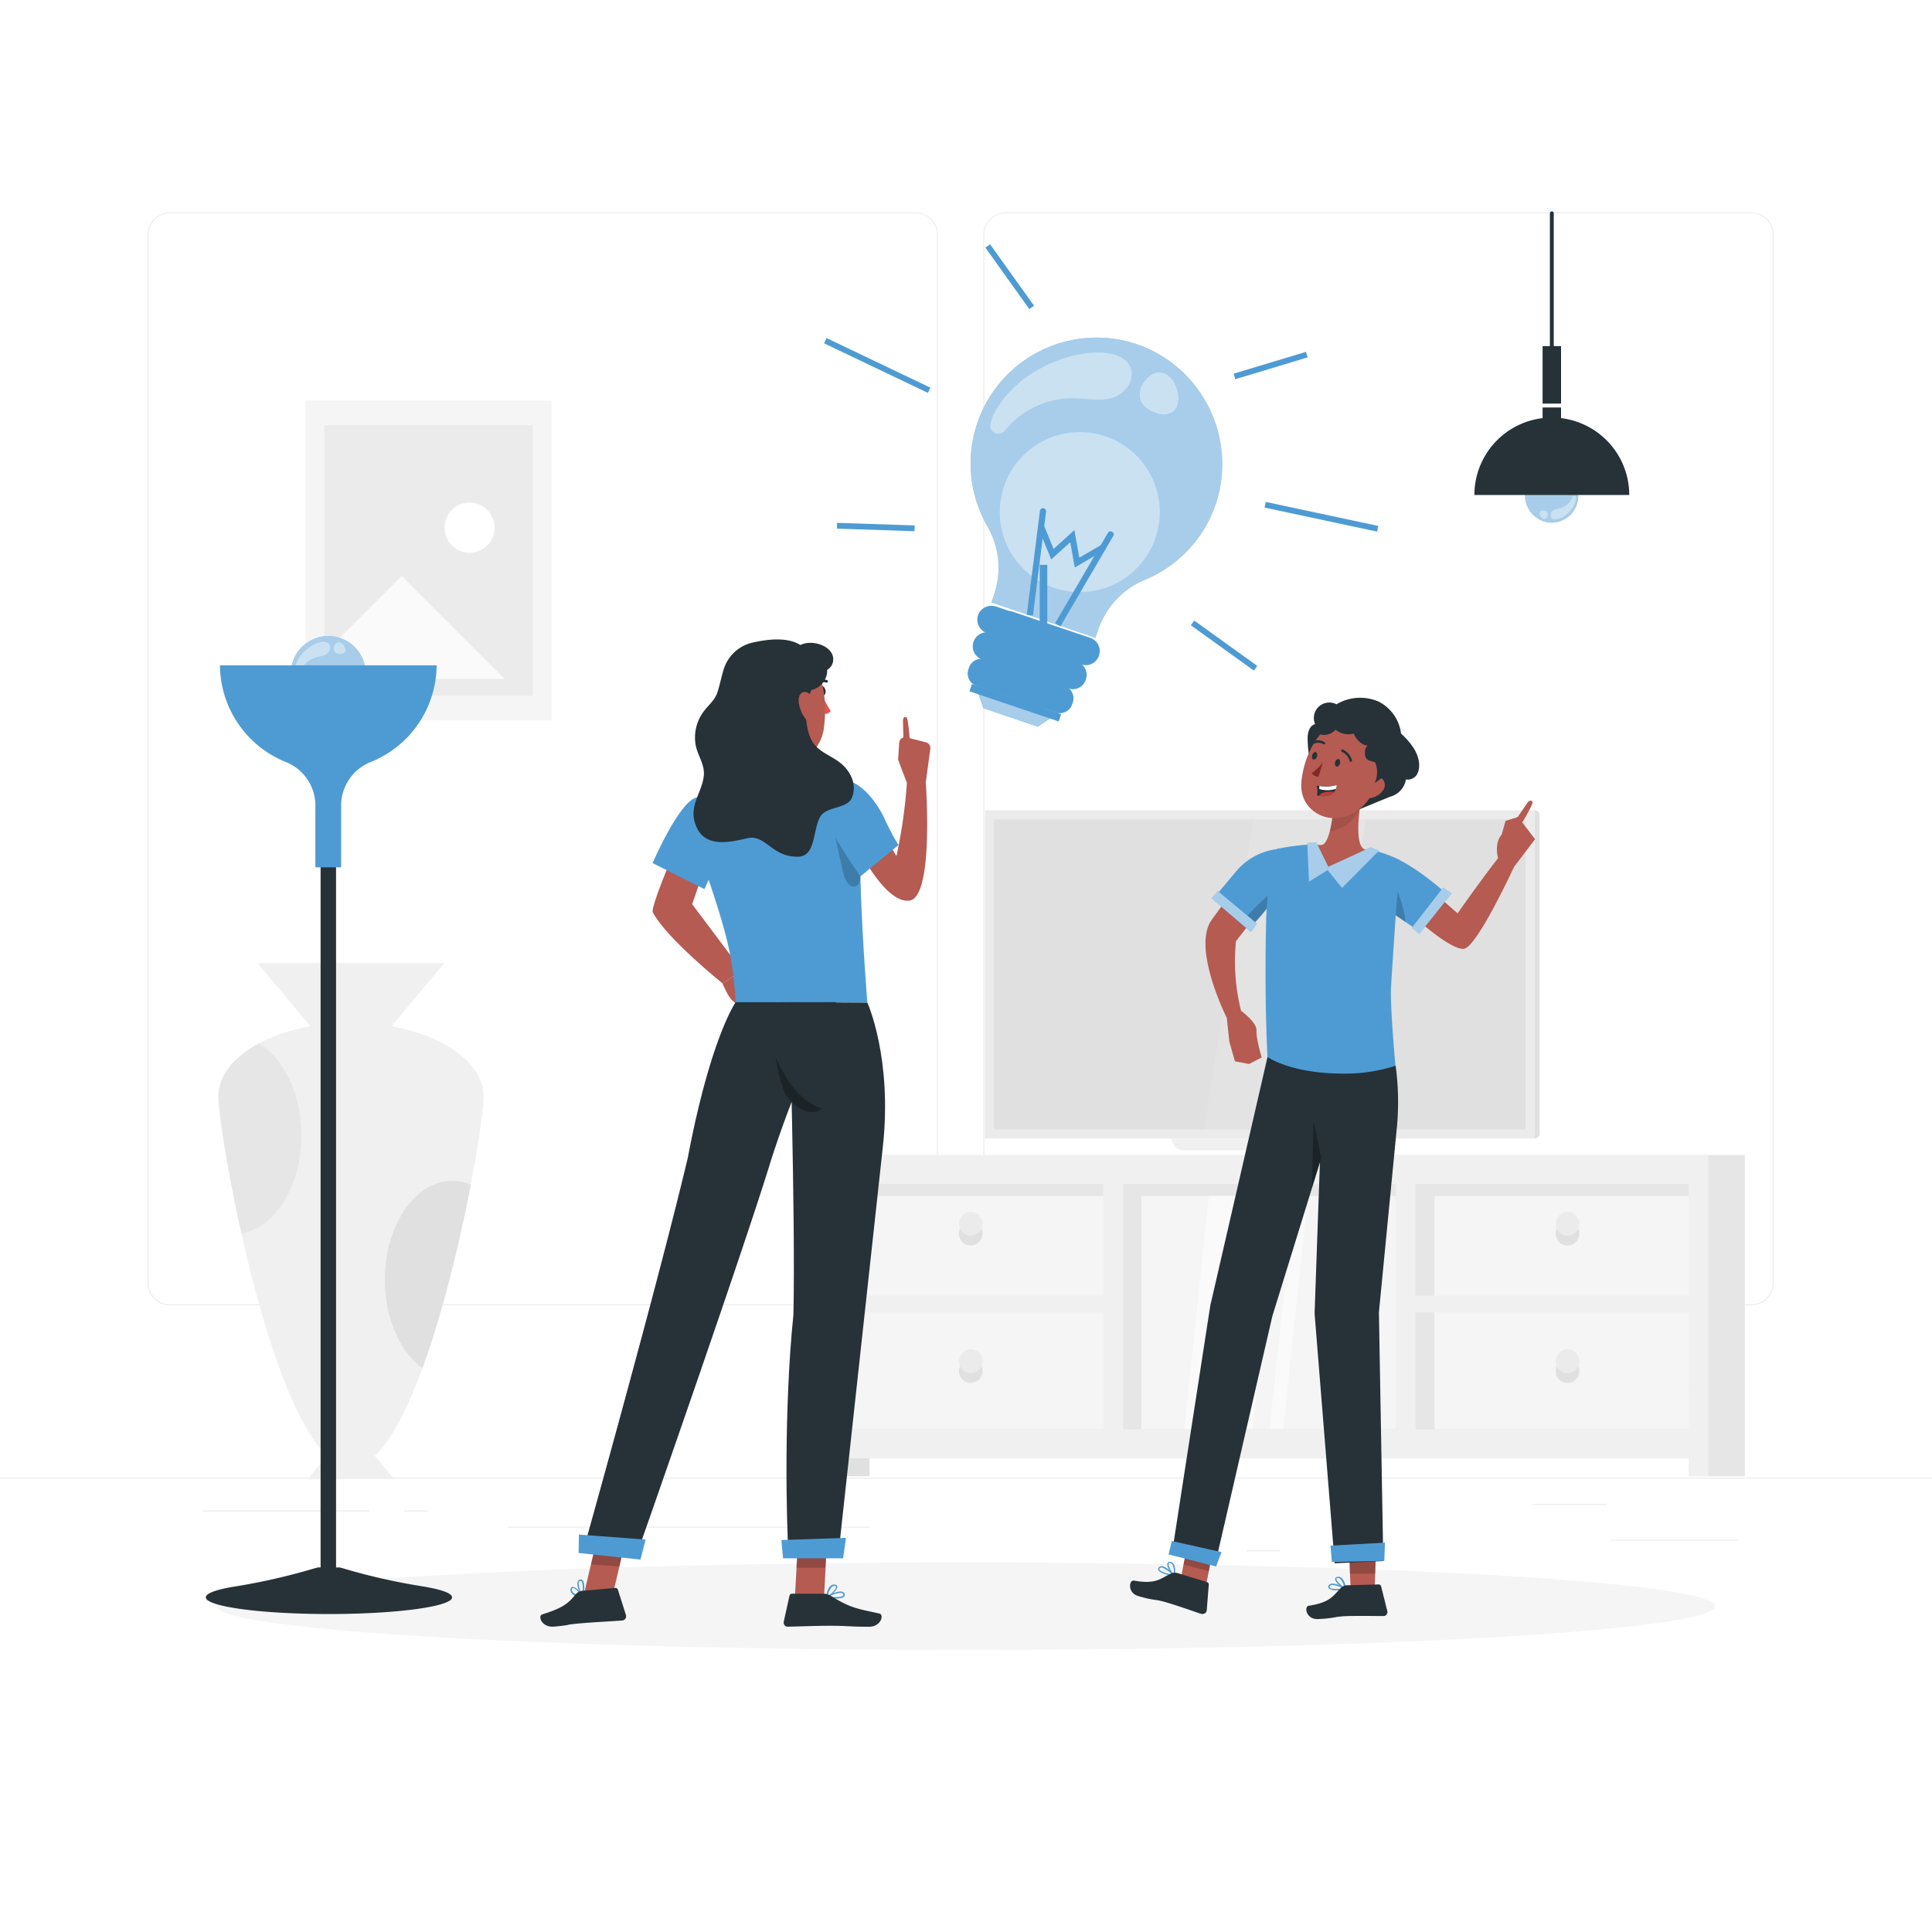 <svg class="animated" id="freepik_stories-light-bulb" xmlns="http://www.w3.org/2000/svg" viewBox="0 0 500 500" version="1.1" xmlns:xlink="http://www.w3.org/1999/xlink" xmlns:svgjs="http://svgjs.com/svgjs"><style>svg#freepik_stories-light-bulb:not(.animated) .animable {opacity: 0;}svg#freepik_stories-light-bulb.animated #freepik--background-complete--inject-14 {animation: 1s 1 forwards cubic-bezier(.36,-0.01,.5,1.38) zoomOut;animation-delay: 0s;}svg#freepik_stories-light-bulb.animated #freepik--Shadow--inject-14 {animation: 1s 1 forwards cubic-bezier(.36,-0.01,.5,1.38) slideLeft;animation-delay: 0s;}svg#freepik_stories-light-bulb.animated #freepik--character-2--inject-14 {animation: 1s 1 forwards cubic-bezier(.36,-0.01,.5,1.38) zoomIn;animation-delay: 0s;}svg#freepik_stories-light-bulb.animated #freepik--character-1--inject-14 {animation: 1s 1 forwards cubic-bezier(.36,-0.01,.5,1.38) slideLeft;animation-delay: 0s;}svg#freepik_stories-light-bulb.animated #freepik--lamp-1--inject-14 {animation: 1s 1 forwards cubic-bezier(.36,-0.01,.5,1.38) slideRight;animation-delay: 0s;}svg#freepik_stories-light-bulb.animated #freepik--light-bulb--inject-14 {animation: 1s 1 forwards cubic-bezier(.36,-0.01,.5,1.38) zoomOut;animation-delay: 0s;}svg#freepik_stories-light-bulb.animated #freepik--lamp-2--inject-14 {animation: 1s 1 forwards cubic-bezier(.36,-0.01,.5,1.38) slideRight;animation-delay: 0s;}            @keyframes zoomOut {                0% {                    opacity: 0;                    transform: scale(1.5);                }                100% {                    opacity: 1;                    transform: scale(1);                }            }                    @keyframes slideLeft {                0% {                    opacity: 0;                    transform: translateX(-30px);                }                100% {                    opacity: 1;                    transform: translateX(0);                }            }                    @keyframes zoomIn {                0% {                    opacity: 0;                    transform: scale(0.5);                }                100% {                    opacity: 1;                    transform: scale(1);                }            }                    @keyframes slideRight {                0% {                    opacity: 0;                    transform: translateX(30px);                }                100% {                    opacity: 1;                    transform: translateX(0);                }            }        </style><g id="freepik--background-complete--inject-14" class="animable" style="transform-origin: 250px 228.23px;"><rect x="416.78" y="398.49" width="33.12" height="0.25" style="fill: rgb(235, 235, 235); transform-origin: 433.34px 398.615px;" id="el9kvf6m56ccj" class="animable"></rect><rect x="322.53" y="401.21" width="8.69" height="0.25" style="fill: rgb(235, 235, 235); transform-origin: 326.875px 401.335px;" id="el9ts55j2791b" class="animable"></rect><rect x="396.59" y="389.21" width="19.19" height="0.25" style="fill: rgb(235, 235, 235); transform-origin: 406.185px 389.335px;" id="ell322uo4x00p" class="animable"></rect><rect x="52.46" y="390.89" width="43.19" height="0.25" style="fill: rgb(235, 235, 235); transform-origin: 74.055px 391.015px;" id="elu5d6ik3qhxo" class="animable"></rect><rect x="104.56" y="390.89" width="6.33" height="0.25" style="fill: rgb(235, 235, 235); transform-origin: 107.725px 391.015px;" id="elk4gj4empmb" class="animable"></rect><rect x="131.47" y="395.11" width="93.68" height="0.25" style="fill: rgb(235, 235, 235); transform-origin: 178.31px 395.235px;" id="eltlxb7alwve" class="animable"></rect><path d="M237,337.8H43.91a5.71,5.71,0,0,1-5.7-5.71V60.66A5.71,5.71,0,0,1,43.91,55H237a5.71,5.71,0,0,1,5.71,5.71V332.09A5.71,5.71,0,0,1,237,337.8ZM43.91,55.2a5.46,5.46,0,0,0-5.45,5.46V332.09a5.46,5.46,0,0,0,5.45,5.46H237a5.47,5.47,0,0,0,5.46-5.46V60.66A5.47,5.47,0,0,0,237,55.2Z" style="fill: rgb(235, 235, 235); transform-origin: 140.46px 196.4px;" id="elaps34b1j81j" class="animable"></path><path d="M453.31,337.8H260.21a5.72,5.72,0,0,1-5.71-5.71V60.66A5.72,5.72,0,0,1,260.21,55h193.1A5.71,5.71,0,0,1,459,60.66V332.09A5.71,5.71,0,0,1,453.31,337.8ZM260.21,55.2a5.47,5.47,0,0,0-5.46,5.46V332.09a5.47,5.47,0,0,0,5.46,5.46h193.1a5.47,5.47,0,0,0,5.46-5.46V60.66a5.47,5.47,0,0,0-5.46-5.46Z" style="fill: rgb(235, 235, 235); transform-origin: 356.75px 196.4px;" id="elfillpjy1lr" class="animable"></path><rect y="382.4" width="500" height="0.25" style="fill: rgb(235, 235, 235); transform-origin: 250px 382.525px;" id="el4bq7a1t3j6d" class="animable"></rect><rect x="213.14" y="304.04" width="74.84" height="69.74" style="fill: rgb(230, 230, 230); transform-origin: 250.56px 338.91px;" id="elvmp6zdn05ei" class="animable"></rect><rect x="215.49" y="375.97" width="9.55" height="6.09" style="fill: rgb(224, 224, 224); transform-origin: 220.265px 379.015px;" id="eln4n3rlou2g9" class="animable"></rect><rect x="287.99" y="304.04" width="151.98" height="69.06" style="fill: rgb(230, 230, 230); transform-origin: 363.98px 338.57px;" id="elfsni2254u6w" class="animable"></rect><rect x="442.01" y="298.91" width="9.55" height="83.16" style="fill: rgb(230, 230, 230); transform-origin: 446.785px 340.49px;" id="elr2z0ymkz5r" class="animable"></rect><rect x="295.39" y="309.54" width="65.88" height="60.34" style="fill: rgb(245, 245, 245); transform-origin: 328.33px 339.71px;" id="el5u2ekwlz6de" class="animable"></rect><polygon points="306.52 369.88 324.11 369.88 330.45 309.54 312.86 309.54 306.52 369.88" style="fill: rgb(250, 250, 250); transform-origin: 318.485px 339.71px;" id="el9p2xeaxsk8" class="animable"></polygon><polygon points="328.61 369.88 332.11 369.88 338.45 309.54 334.95 309.54 328.61 369.88" style="fill: rgb(250, 250, 250); transform-origin: 333.53px 339.71px;" id="elo1fizbujaz" class="animable"></polygon><rect x="220.27" y="309.54" width="65.88" height="60.34" style="fill: rgb(245, 245, 245); transform-origin: 253.21px 339.71px;" id="eltorcvub0gie" class="animable"></rect><rect x="371.24" y="309.54" width="65.88" height="60.34" style="fill: rgb(245, 245, 245); transform-origin: 404.18px 339.71px;" id="ele0636fzez6" class="animable"></rect><path d="M439.58,298.91H210.42v83.16h5.1v-4.66H437v4.66h5.1V298.91Zm-224.06,7.52h70v28.89h-70Zm0,63.45V339.62h70v30.26Zm145.76,0H290.62V306.43h70.66Zm75.75,0H366.37V339.62H437Zm0-34.56H366.37V306.43H437Z" style="fill: rgb(240, 240, 240); transform-origin: 326.26px 340.49px;" id="elzaatw58vf5k" class="animable"></path><circle cx="251.23" cy="316.7" r="3.06" style="fill: rgb(235, 235, 235); transform-origin: 251.23px 316.7px;" id="el40g9ur6igms" class="animable"></circle><path d="M251.23,319.76a3.05,3.05,0,0,1-2.77-1.79,3.06,3.06,0,1,0,5.55,0A3.06,3.06,0,0,1,251.23,319.76Z" style="fill: rgb(224, 224, 224); transform-origin: 251.235px 320.145px;" id="el4f1a9ezqfdm" class="animable"></path><path d="M254.29,352.26a3.06,3.06,0,1,1-3.06-3.06A3.06,3.06,0,0,1,254.29,352.26Z" style="fill: rgb(235, 235, 235); transform-origin: 251.23px 352.26px;" id="elsrgyqmqvxrl" class="animable"></path><path d="M251.23,355.32a3,3,0,0,1-2.77-1.79,3.06,3.06,0,1,0,5.55,0A3,3,0,0,1,251.23,355.32Z" style="fill: rgb(224, 224, 224); transform-origin: 251.235px 355.705px;" id="ellpnxu7t975s" class="animable"></path><circle cx="405.67" cy="316.7" r="3.06" style="fill: rgb(235, 235, 235); transform-origin: 405.67px 316.7px;" id="elng7a6k0wo6e" class="animable"></circle><path d="M405.67,319.76a3.07,3.07,0,0,1-2.78-1.79,3,3,0,0,0-.28,1.27,3.06,3.06,0,1,0,5.83-1.27A3.05,3.05,0,0,1,405.67,319.76Z" style="fill: rgb(224, 224, 224); transform-origin: 405.67px 320.15px;" id="elbibr49akypw" class="animable"></path><path d="M355.06,341.48a3.06,3.06,0,1,1-3.06-3.07A3.06,3.06,0,0,1,355.06,341.48Z" style="fill: rgb(235, 235, 235); transform-origin: 352px 341.47px;" id="elefa4p8gk64g" class="animable"></path><path d="M352,344.54a3.07,3.07,0,0,1-2.78-1.79,3,3,0,0,0-.28,1.27,3.06,3.06,0,1,0,5.83-1.27A3.05,3.05,0,0,1,352,344.54Z" style="fill: rgb(224, 224, 224); transform-origin: 352px 344.93px;" id="el6ob6cytyze9" class="animable"></path><path d="M408.73,352.26a3.06,3.06,0,1,1-3.06-3.06A3.06,3.06,0,0,1,408.73,352.26Z" style="fill: rgb(235, 235, 235); transform-origin: 405.67px 352.26px;" id="els1tolmeh6zn" class="animable"></path><path d="M405.67,355.32a3.05,3.05,0,0,1-2.78-1.79,3.07,3.07,0,1,0,5.55,0A3,3,0,0,1,405.67,355.32Z" style="fill: rgb(224, 224, 224); transform-origin: 405.665px 355.722px;" id="el35bvuu7wvo7" class="animable"></path><rect x="79.04" y="103.67" width="63.71" height="82.77" style="fill: rgb(245, 245, 245); transform-origin: 110.895px 145.055px;" id="elt8ch2h6536p" class="animable"></rect><rect x="83.94" y="110.04" width="53.9" height="70.03" style="fill: rgb(235, 235, 235); transform-origin: 110.89px 145.055px;" id="elno78rxblp5" class="animable"></rect><rect x="87.31" y="114.42" width="47.16" height="61.27" style="fill: rgb(235, 235, 235); transform-origin: 110.89px 145.055px;" id="elcl2ai6r1czc" class="animable"></rect><polygon points="103.96 149.04 87.31 165.7 87.31 175.69 130.61 175.69 103.96 149.04" style="fill: rgb(250, 250, 250); transform-origin: 108.96px 162.365px;" id="elkydvzh2d2ls" class="animable"></polygon><path d="M128,136.56a6.48,6.48,0,1,1-6.48-6.48A6.48,6.48,0,0,1,128,136.56Z" style="fill: rgb(255, 255, 255); transform-origin: 121.52px 136.56px;" id="elvbp2lmbsrj" class="animable"></path><path d="M56.49,283.78c0-8.51,10-15.72,23.85-18.18L66.67,249.26H115L101.3,265.6c13.84,2.46,23.86,9.67,23.86,18.18,0,9.38-12.15,77.94-28.17,93l5.05,6H79.6l5.06-6C68.64,361.72,56.49,293.16,56.49,283.78Z" style="fill: rgb(240, 240, 240); transform-origin: 90.825px 316.02px;" id="eldwvmkweq25" class="animable"></path><path d="M109.33,354.08c-5.76-4.18-9.73-12.85-9.73-22.9,0-14.12,7.83-25.58,17.5-25.58a12.4,12.4,0,0,1,4.73,1C119.06,321,114.71,339.35,109.33,354.08Z" style="fill: rgb(224, 224, 224); transform-origin: 110.715px 329.84px;" id="elld1gyo7snl" class="animable"></path><path d="M67,270.06c6.43,3.78,11,13,11,23.72,0,13.14-6.78,24-15.5,25.4-3.75-16.72-5.95-31.41-5.95-35.4C56.49,278.39,60.51,273.53,67,270.06Z" style="fill: rgb(230, 230, 230); transform-origin: 67.275px 294.62px;" id="el1gwu54zfejm" class="animable"></path><path d="M397.15,209.71h0a1.3,1.3,0,0,1,1.3,1.3v82.33a1.3,1.3,0,0,1-1.3,1.3h0a0,0,0,0,1,0,0V209.71A0,0,0,0,1,397.15,209.71Z" style="fill: rgb(224, 224, 224); transform-origin: 397.8px 252.175px;" id="el59ccwv8tafu" class="animable"></path><rect x="254.9" y="209.71" width="142.26" height="84.93" style="fill: rgb(235, 235, 235); transform-origin: 326.03px 252.175px;" id="elic9iv2ex07" class="animable"></rect><rect x="257.24" y="212.05" width="137.57" height="80.25" style="fill: rgb(224, 224, 224); transform-origin: 326.025px 252.175px;" id="eljgl1hzn11hs" class="animable"></rect><g id="elltrpwax4lu"><polygon points="311.61 292.3 332.39 292.3 345.1 212.05 324.32 212.05 311.61 292.3" style="fill: rgb(250, 250, 250); opacity: 0.1; transform-origin: 328.355px 252.175px;" class="animable"></polygon></g><g id="els0vrvo12o0i"><polygon points="336.09 292.3 340.75 292.3 353.46 212.05 348.8 212.05 336.09 292.3" style="fill: rgb(250, 250, 250); opacity: 0.2; transform-origin: 344.775px 252.175px;" class="animable"></polygon></g><path d="M344.05,294.64v3h4.23a1.88,1.88,0,0,0,1.88-1.89v-1.15Z" style="fill: rgb(224, 224, 224); transform-origin: 347.105px 296.12px;" id="eli2avxqwilbj" class="animable"></path><path d="M344.47,297.68H306.23a3,3,0,0,1-3-3h44.32A3,3,0,0,1,344.47,297.68Z" style="fill: rgb(240, 240, 240); transform-origin: 325.39px 296.181px;" id="elnxr6u56a6o" class="animable"></path></g><g id="freepik--Shadow--inject-14" class="animable" style="transform-origin: 250px 415.69px;"><ellipse id="freepik--path--inject-14" cx="250" cy="415.69" rx="193.89" ry="11.32" style="fill: rgb(245, 245, 245); transform-origin: 250px 415.69px;" class="animable"></ellipse></g><g id="freepik--character-2--inject-14" class="animable" style="transform-origin: 344.87px 299.798px;"><polygon points="356.01 403.88 355.79 410.34 349.52 410.87 349.24 403.79 356.01 403.88" style="fill: rgb(181, 91, 82); transform-origin: 352.625px 407.33px;" id="eli6fvqyiihfj" class="animable"></polygon><path d="M346,411.56a3.12,3.12,0,0,1-2.15-.5.65.65,0,0,1,0-.74.88.88,0,0,1,.53-.42c1.21-.37,3.78,1,3.89,1.08a.17.17,0,0,1,.09.17.21.21,0,0,1-.14.15A12.69,12.69,0,0,1,346,411.56Zm-1.19-1.38a1.26,1.26,0,0,0-.33.05.47.47,0,0,0-.33.25c-.12.22-.08.32,0,.38.35.46,2.18.42,3.53.22A7.93,7.93,0,0,0,344.76,410.18Z" style="fill: rgb(78, 155, 212); transform-origin: 346.048px 410.712px;" id="elp1plryomcc" class="animable"></path><path d="M348.13,411.29h-.07c-.87-.36-2.66-1.89-2.53-2.71,0-.2.16-.44.63-.5a1.24,1.24,0,0,1,1,.27c.95.73,1.19,2.69,1.2,2.78a.15.15,0,0,1-.07.15A.13.13,0,0,1,348.13,411.29Zm-1.85-2.89h-.1c-.3,0-.32.16-.33.2,0,.49,1.14,1.69,2,2.2a4,4,0,0,0-1-2.2,1,1,0,0,0-.6-.2Z" style="fill: rgb(78, 155, 212); transform-origin: 346.942px 409.688px;" id="el2tj08j72kgd" class="animable"></path><path d="M348.88,410.26l7.91-.21a.65.65,0,0,1,.64.49l1.6,6.4a1.06,1.06,0,0,1-.76,1.29l-.23,0c-2.85,0-5.39-.07-9,0-4.19.11-3.11.58-8,.78-3,.12-3.61-3.24-2.35-3.44,5.75-.88,6.3-2.64,8.47-4.76A2.54,2.54,0,0,1,348.88,410.26Z" style="fill: rgb(38, 50, 56); transform-origin: 348.568px 414.532px;" id="eloerbprzw3vi" class="animable"></path><polygon points="314.24 399.35 311.96 411.16 305.51 409 307.67 397.73 314.24 399.35" style="fill: rgb(181, 91, 82); transform-origin: 309.875px 404.445px;" id="elx8cxmao5wbp" class="animable"></polygon><path d="M301.62,407.43c-.87-.27-1.71-.7-1.88-1.16a.65.65,0,0,1,.23-.71.92.92,0,0,1,.64-.23c1.25,0,3.25,2.17,3.34,2.26a.18.18,0,0,1,0,.2.17.17,0,0,1-.17.09A13.39,13.39,0,0,1,301.62,407.43Zm-.69-1.69a1,1,0,0,0-.33-.06.47.47,0,0,0-.39.13c-.19.17-.18.28-.15.35.19.55,1.93,1.1,3.27,1.34A7.84,7.84,0,0,0,300.93,405.74Z" style="fill: rgb(78, 155, 212); transform-origin: 301.846px 406.605px;" id="elyjm4yushwzs" class="animable"></path><path d="M303.77,407.87a.07.07,0,0,1-.06,0c-.72-.62-1.93-2.64-1.54-3.37.08-.18.29-.37.75-.28a1.28,1.28,0,0,1,.83.56c.66,1,.27,2.93.26,3a.2.2,0,0,1-.12.13Zm-.83-3.33-.09,0c-.31-.06-.36.05-.39.09-.18.46.55,2,1.25,2.74a4,4,0,0,0-.27-2.41.87.87,0,0,0-.5-.38Z" style="fill: rgb(78, 155, 212); transform-origin: 303.114px 406.053px;" id="eldf4rv3hvo7t" class="animable"></path><path d="M304.8,407.13l7.58,2.32a.65.65,0,0,1,.45.66l-.52,6.58a1.07,1.07,0,0,1-1.14,1l-.22,0c-2.71-.88-5.1-1.78-8.5-2.82-4-1.23-3.14-.43-7.87-1.81-2.86-.84-2.39-4.23-1.13-4,5.72,1,6.81-.49,9.54-1.81A2.51,2.51,0,0,1,304.8,407.13Z" style="fill: rgb(38, 50, 56); transform-origin: 302.646px 412.354px;" id="elgfvf4pibwn9" class="animable"></path><g id="eltnwql6k5ytn"><polygon points="312.88 406.64 313.37 403.85 306.84 402.07 306.3 404.87 312.88 406.64" style="opacity: 0.2; transform-origin: 309.835px 404.355px;" class="animable"></polygon></g><g id="el8gtnw1vfsum"><polygon points="355.93 407.26 356.01 403.28 349.28 403.38 349.34 407.26 355.93 407.26" style="opacity: 0.2; transform-origin: 352.645px 405.27px;" class="animable"></polygon></g><polygon points="359.89 272.37 329.68 266.39 325.14 286.12 313.22 337.91 303.25 402.34 314.47 404.9 329.29 340.59 344.31 292.03 360.53 293.14 359.89 272.37" style="fill: rgb(38, 50, 56); transform-origin: 331.89px 335.645px;" id="el6gtpoh91gac" class="animable"></polygon><polygon points="303.25 398.81 316.12 401.69 314.73 405.4 302.43 402.28 303.25 398.81" style="fill: rgb(78, 155, 212); transform-origin: 309.275px 402.105px;" id="elaca11epbzwi" class="animable"></polygon><path d="M356.86,339.64l4.58-47.15a69.17,69.17,0,0,0-.26-16.71l-.51-.13-7.25-.94-11,2.74-2.17,61.45a12.36,12.36,0,0,0,0,1.49l5.17,64.19L358,404Z" style="fill: rgb(38, 50, 56); transform-origin: 351.026px 339.645px;" id="eltoguyc6781" class="animable"></path><g id="elknm4ywndihj"><polygon points="341.94 299.64 339.94 290.1 339.53 307.49 341.94 299.64" style="opacity: 0.3; transform-origin: 340.735px 298.795px;" class="animable"></polygon></g><path d="M331.07,229.19l-11.2,14.39a52.66,52.66,0,0,0,1.31,18s4.13,3,4,5.1,1.35,7,1.35,7l-3.29,1.68-3.64-.69-1.45-5.11-.66-6.14s-9-17.83-4-25.23A185.29,185.29,0,0,1,325,223.63Z" style="fill: rgb(181, 91, 82); transform-origin: 321.524px 249.495px;" id="elp7ldg0tf0o" class="animable"></path><path d="M334.37,222.18s.26,5.79-9.78,16.76l-9.54-7.63,4.89-5.83a16.38,16.38,0,0,1,11-5.78h0Z" style="fill: rgb(78, 155, 212); transform-origin: 324.71px 229.32px;" id="el1nrfdzu6wyo" class="animable"></path><g id="elpu9hek43acf"><path d="M331.56,229.76l.84-1.53c-2.37,1.59-8.85,7.6-9.49,8.83l1.93,1.6A49.09,49.09,0,0,0,331.56,229.76Z" style="opacity: 0.2; transform-origin: 327.655px 233.445px;" class="animable"></path></g><polygon points="323.74 241.22 325.32 239.07 315.18 230.62 313.53 232.47 323.74 241.22" style="fill: rgb(78, 155, 212); transform-origin: 319.425px 235.92px;" id="elbo3gnijtbat" class="animable"></polygon><g id="el5uyaijndp34"><polygon points="323.74 241.22 325.32 239.07 315.18 230.62 313.53 232.47 323.74 241.22" style="fill: rgb(255, 255, 255); opacity: 0.5; transform-origin: 319.425px 235.92px;" class="animable"></polygon></g><path d="M360,255.45c.49-8.47,2.21-32.9,2.21-32.9a33.51,33.51,0,0,0-7.15-2.56c-2.89,1.52-9.33,4.77-11.51,4.76-1.94,0-3.28-3.82-3.92-6.22a59.24,59.24,0,0,0-9.2,1.17h0a75.42,75.42,0,0,0-2.75,18.47c-.2,8.51-.31,21.62.33,35.35,0,0,6.51,4.77,21.81,4.3a42.19,42.19,0,0,0,11.33-2S359.73,260.75,360,255.45Z" style="fill: rgb(78, 155, 212); transform-origin: 344.867px 248.191px;" id="el6yoch8xs3jc" class="animable"></path><path d="M370.37,230.37l6.86,6s6-8.61,10.46-14.27c0,0-1.1-3.8.95-6.13l1-3.53,3.22-1,4.42,5.73-5.44,7.17s-9.55,20.67-12.93,21.2-13.07-8.36-13.07-8.36Z" style="fill: rgb(181, 91, 82); transform-origin: 381.56px 228.501px;" id="eldxajumcbrl" class="animable"></path><path d="M357.48,221.05s4.6-.29,15.9,9.38l-7.3,9.79-7.14-4.91-4.52-10.09Z" style="fill: rgb(78, 155, 212); transform-origin: 363.9px 230.635px;" id="ellw7sbcnquw" class="animable"></path><polygon points="375.69 231.2 373.49 229.69 365.38 240.12 367.29 241.7 375.69 231.2" style="fill: rgb(78, 155, 212); transform-origin: 370.535px 235.695px;" id="elwiexgb4mnt" class="animable"></polygon><g id="elbx01bbgvef"><polygon points="375.69 231.2 373.49 229.69 365.38 240.12 367.29 241.7 375.69 231.2" style="fill: rgb(255, 255, 255); opacity: 0.5; transform-origin: 370.535px 235.695px;" class="animable"></polygon></g><g id="elcsp3lg9ojta"><path d="M361.67,230.72c-.13,1.89-.28,4-.43,6.17l2.54,1.75A27.94,27.94,0,0,0,361.67,230.72Z" style="opacity: 0.2; transform-origin: 362.51px 234.68px;" class="animable"></path></g><path d="M352.6,219.43c-2.13-2.34-.44-11.78-.44-11.78l-7.24,2.91s-.57,6.52-2.37,7.9c-.71.54-1.8,0-2.74.06l2.13,6.12,4.84.33,8.71-4.87C354.6,219.86,353.32,220.21,352.6,219.43Z" style="fill: rgb(181, 91, 82); transform-origin: 347.65px 216.31px;" id="el66kid4u3vfj" class="animable"></path><g id="elkkb3pgatm3b"><path d="M344.16,215.08a9.38,9.38,0,0,0,7.83-6.31c.1-.69.17-1.12.17-1.12l-7.24,2.91A33.55,33.55,0,0,1,344.16,215.08Z" style="opacity: 0.1; transform-origin: 348.16px 211.365px;" class="animable"></path></g><polygon points="340.68 218.04 344.04 224.89 338.77 228.18 338.32 218.16 340.68 218.04" style="fill: rgb(78, 155, 212); transform-origin: 341.18px 223.11px;" id="elknnwgv2je2i" class="animable"></polygon><g id="el3gy2nndrw9q"><polygon points="340.68 218.04 344.04 224.89 338.77 228.18 338.32 218.16 340.68 218.04" style="fill: rgb(255, 255, 255); opacity: 0.5; transform-origin: 341.18px 223.11px;" class="animable"></polygon></g><polygon points="354.74 219.28 343.12 224.62 347.32 229.8 356.86 220.17 354.74 219.28" style="fill: rgb(78, 155, 212); transform-origin: 349.99px 224.54px;" id="elh0jn5xtmad" class="animable"></polygon><g id="el18ftn1r5hlc"><polygon points="354.74 219.28 343.12 224.62 347.32 229.8 356.86 220.17 354.74 219.28" style="fill: rgb(255, 255, 255); opacity: 0.5; transform-origin: 349.99px 224.54px;" class="animable"></polygon></g><path d="M340.35,187.4a4,4,0,0,1,5.53-5.13,12,12,0,0,1,10.81-.74,10.66,10.66,0,0,1,5.89,8.3c1.85,1.7,3.84,4,4.44,6.42a5.83,5.83,0,0,1-.1,3.76,2.83,2.83,0,0,1-3.07,1.72,5.57,5.57,0,0,1-4.1,4.46l-8.26,3.4.52,0c-4.2,0-8.3-2.82-10.53-6.38s-3-7.86-3.07-12.06C338.38,189.65,338.87,187.78,340.35,187.4Z" style="fill: rgb(38, 50, 56); transform-origin: 352.846px 195.086px;" id="el1ugxgj4kdkk" class="animable"></path><path d="M357.63,199.11c-2.4,6.35-3.28,9.08-7.57,11.39-6.46,3.48-13.73-.86-13.29-7.79.41-6.24,4.27-15.61,11.39-16.19a9.27,9.27,0,0,1,9.47,12.59Z" style="fill: rgb(181, 91, 82); transform-origin: 347.505px 199.105px;" id="elcuq720ktkcw" class="animable"></path><path d="M346.79,197.62c-.17.52-.58.86-.92.76s-.49-.62-.34-1.15.58-.87.92-.77S346.91,197.11,346.79,197.62Z" style="fill: rgb(38, 50, 56); transform-origin: 346.154px 197.42px;" id="elrz3otn0rha" class="animable"></path><path d="M340.83,195.79c-.17.54-.58.87-.92.77s-.49-.63-.33-1.15.58-.87.92-.76S341,195.27,340.83,195.79Z" style="fill: rgb(38, 50, 56); transform-origin: 340.207px 195.604px;" id="elz6xhl7bxy3" class="animable"></path><path d="M342.37,197.31a14.58,14.58,0,0,1-2.92,2.79,2.44,2.44,0,0,0,1.77.93Z" style="fill: rgb(132, 40, 40); transform-origin: 340.91px 199.17px;" id="eltjhwxiuiogc" class="animable"></path><path d="M349.55,197.16a.32.32,0,0,1-.27-.27,3.84,3.84,0,0,0-2-2.32.32.32,0,0,1-.16-.44.31.31,0,0,1,.42-.15h0a4.41,4.41,0,0,1,2.36,2.81.32.32,0,0,1-.26.37h-.1Z" style="fill: rgb(38, 50, 56); transform-origin: 348.495px 195.554px;" id="elxfgr3dxwcyk" class="animable"></path><path d="M339.89,192.49a.32.32,0,0,1-.08-.62,3.15,3.15,0,0,1,3,.2.31.31,0,0,1,.1.43l0,0a.32.32,0,0,1-.44.08h0a2.58,2.58,0,0,0-2.34-.13A.27.27,0,0,1,339.89,192.49Z" style="fill: rgb(38, 50, 56); transform-origin: 341.278px 192.108px;" id="elx4bl0l79dvr" class="animable"></path><path d="M340.73,203.3a10.84,10.84,0,0,0,5.24-.16s-.06,3.42-4.36,2.85l-.8-.14A5,5,0,0,0,340.73,203.3Z" style="fill: rgb(38, 50, 56); transform-origin: 343.35px 204.597px;" id="eldirh71bf6yi" class="animable"></path><path d="M341.44,203.42l0,.79a7.36,7.36,0,0,0,4.28-.05,3.29,3.29,0,0,0,.23-1A9.76,9.76,0,0,1,341.44,203.42Z" style="fill: rgb(255, 255, 255); transform-origin: 343.695px 203.832px;" id="el21ykewb66kd" class="animable"></path><path d="M345.27,204.94a7.74,7.74,0,0,0-1.1-.05c-1.46,0-2.63.51-2.79,1.06l.23,0C343.61,206.25,344.69,205.66,345.27,204.94Z" style="fill: rgb(193, 59, 55); transform-origin: 343.325px 205.459px;" id="el78cv1m9bsz6" class="animable"></path><path d="M357.85,204.63a4.88,4.88,0,0,1-3.18,1.92c-1.69.23-2.31-1.33-1.66-2.82.6-1.34,2.2-3.07,3.82-2.66a2.19,2.19,0,0,1,1.48,2.72A2.23,2.23,0,0,1,357.85,204.63Z" style="fill: rgb(181, 91, 82); transform-origin: 355.578px 203.791px;" id="elfg86bczrwku" class="animable"></path><path d="M354.62,185.55a3.83,3.83,0,0,1,3.3,2.18c.66,1.22,2.73,4.42,2.74,5.81,0,3.75.17,5.68-4.91,9.11a6.43,6.43,0,0,0,.12-5.37c-.89-.36-1.84-.29-2.34-1.12s-.38-3,.57-3.17c-1.68-.08-3.11-1.6-3.77-3.15a5.14,5.14,0,0,1-4.68-1,4,4,0,0,1-4.26,1.14,10.19,10.19,0,0,1,5.2-5.55,9.27,9.27,0,0,1,7.23.32Z" style="fill: rgb(38, 50, 56); transform-origin: 351.025px 193.248px;" id="elvo6w7752ueh" class="animable"></path><path d="M395.26,207.78s.9-1.22,1.36-.15c.24.56-3.72,7-3.72,7l-1.66-.89Z" style="fill: rgb(181, 91, 82); transform-origin: 393.935px 210.91px;" id="elc89kbhozbvb" class="animable"></path><polygon points="344.33 400.01 358.42 399.24 358.26 403.94 344.69 404.25 344.33 400.01" style="fill: rgb(78, 155, 212); transform-origin: 351.375px 401.745px;" id="elvse9v3kdjl" class="animable"></polygon></g><g id="freepik--character-1--inject-14" class="animable" style="transform-origin: 190.311px 293.245px;"><g id="freepik--freepik--Character--inject-282--inject-14" class="animable" style="transform-origin: 204.836px 214.65px;"><path d="M212.78,179.8A22.74,22.74,0,0,0,215,184a1.73,1.73,0,0,1-1.69.74Z" style="fill: rgb(223, 87, 83); transform-origin: 213.89px 182.28px;" id="el4mbh1wwxt2h" class="animable"></path><path d="M212.65,177.55c.46-.05.89.48,1,1.18s-.24,1.3-.69,1.34-.88-.47-1-1.17S212.2,177.6,212.65,177.55Z" style="fill: rgb(38, 50, 56); transform-origin: 212.804px 178.809px;" id="elo7aro1t3f7d" class="animable"></path><path d="M192.21,190.1c1.54,5,3.52,14.24.29,18,0,0,1.95,5,11.44,4,10.43-1.09,4.43-5.69,4.43-5.69-5.83-.77-6.13-5-5.55-9.08Z" style="fill: rgb(229, 138, 123); transform-origin: 201.149px 201.166px;" id="el3fuf56ktvoy" class="animable"></path><path d="M188.22,178.76c1.42,8.46,1.84,12.08,6.6,16,7.17,5.91,17.26,2.32,18.41-6.35,1-7.87-.21-18.87-8.94-21.39-6.2-1.83-13.94.22-15.77,6.42A11.67,11.67,0,0,0,188.22,178.76Z" style="fill: rgb(181, 91, 82); transform-origin: 200.784px 182.022px;" id="eluok6njeot7q" class="animable"></path><path d="M189.55,209h0a2,2,0,0,1,1.37-2.36c3.79-1,12.43-3.25,16.91-3.1,3.33.12,4.39,1.94,4.69,3.49a1.93,1.93,0,0,1-1.53,2.26l-.31,0-19.16,1.12A2,2,0,0,1,189.55,209Z" style="fill: rgb(78, 155, 212); transform-origin: 201.027px 206.972px;" id="eloj3nxtkmd3" class="animable"></path><g id="ele81yp51e14b"><path d="M189.55,209h0a2,2,0,0,1,1.37-2.36c3.79-1,12.43-3.25,16.91-3.1,3.33.12,4.39,1.94,4.69,3.49a1.93,1.93,0,0,1-1.53,2.26l-.31,0-19.16,1.12A2,2,0,0,1,189.55,209Z" style="opacity: 0.6; isolation: isolate; transform-origin: 201.027px 206.972px;" class="animable"></path></g><path d="M184.67,218l-5.54,16L192,251.16l-5,3.35s-14.57-11.69-18.06-18.42c-.78-1.52,9-23.91,9-23.91Z" style="fill: rgb(181, 91, 82); transform-origin: 180.448px 233.345px;" id="el6dxav8qut7q" class="animable"></path><path d="M182.31,230.11l-13.42-6.75s6.59-15.26,11.08-16.9C195.49,202.55,182.31,230.11,182.31,230.11Z" style="fill: rgb(78, 155, 212); transform-origin: 178.211px 218.095px;" id="eljkqbof6b1af" class="animable"></path><path d="M192,251.16l6.44,3.66s2.39,6.34,1.13,6.88-5.9,2.11-5.9,2.11-2.78-3.85-4-4.76-2.68-4.54-2.68-4.54Z" style="fill: rgb(181, 91, 82); transform-origin: 193.463px 257.485px;" id="elxyvkkz32xj" class="animable"></path><path d="M223.15,207.14s-1.94,9.7,1.32,52.36l-34.08-.12c-.91-14.32-2.66-19.31-12.52-47.75a103.78,103.78,0,0,1,14.63-3.5,108.39,108.39,0,0,1,15.87-1.66C215.26,206.37,223.15,207.14,223.15,207.14Z" style="fill: rgb(78, 155, 212); transform-origin: 201.17px 232.981px;" id="eloi6jh5fph9p" class="animable"></path><path d="M233.69,186.52s0-1.39.93-.84c.49.3.94,7.23.94,7.23l-1.72.22Z" style="fill: rgb(181, 91, 82); transform-origin: 234.625px 189.341px;" id="elh9tk5uobglt" class="animable"></path><path d="M227,213.29l5,8.25a132,132,0,0,0,2.71-19s-1-2.39-2.28-6l.28-4.31a1.54,1.54,0,0,1,1.91-1.4l5,1.27a1.54,1.54,0,0,1,1.15,1.69l-1.18,8.69s2.16,29.31-4.07,30.56C228.9,234.31,221,217.51,221,217.51Z" style="fill: rgb(181, 91, 82); transform-origin: 230.891px 211.946px;" id="elfx4028os10l" class="animable"></path><g id="eliinbd44z5q"><path d="M222.67,226.8l-7-12.31,2.69,12C220,231.36,222.75,229.46,222.67,226.8Z" style="opacity: 0.2; isolation: isolate; transform-origin: 219.171px 221.995px;" class="animable"></path></g><path d="M228.27,210.55c3.3,7,4.28,8.13,4.28,8.13l-9.88,8.12s-11.92-16.67-10.76-21.31C212.62,202.67,220.45,196.76,228.27,210.55Z" style="fill: rgb(78, 155, 212); transform-origin: 222.19px 214.294px;" id="elngp3l0i1uj7" class="animable"></path><path d="M210.48,172a13.68,13.68,0,0,1-.85,7.43c-1.61,3.55-1.32,10.12,1.08,13.17,1.93,2.45,5.25,3.29,7.49,5.47s3.58,5.34,2.23,8.47c-1.21,2.78-6.6,2.17-8.11,4.76-2.06,3.5-1.09,10.36-5.84,10.41-6.76.12-8.37-5.86-13.06-4.78s-11.81,2.84-13.68-4.39c-1.15-4.44,1.95-7.58,2.4-11.76.33-3-1.7-5.34-2.14-8.18a11.25,11.25,0,0,1,2.06-8.4c1.28-1.75,3-3,3.66-5.19.55-1.71.89-3.48,1.41-5.21a10.19,10.19,0,0,1,7.59-7.49C205.91,163.78,209.4,167.5,210.48,172Z" style="fill: rgb(38, 50, 56); transform-origin: 200.228px 193.6px;" id="elz1uvnyb90vi" class="animable"></path><path d="M206.71,181.65a8.56,8.56,0,0,0,1.82,4.44c1.34,1.63,2.64.82,2.79-1.09.13-1.69-.41-4.59-2-5.58S206.52,179.69,206.71,181.65Z" style="fill: rgb(181, 91, 82); transform-origin: 209.014px 183.02px;" id="el7xv34wam57e" class="animable"></path><path d="M215.33,169.25a3.17,3.17,0,0,1-1.25,4.11,5.23,5.23,0,0,1-5.7,5.32c1.31-.65,1.33-2.6.58-3.85-1.39-2.31-5.59-4.65-2.54-7.39C208.75,165.36,214.05,166.48,215.33,169.25Z" style="fill: rgb(38, 50, 56); transform-origin: 210.489px 172.533px;" id="elhwn7fzjszmq" class="animable"></path></g><path d="M213.9,176.66a2.69,2.69,0,0,0-2.44.48h0l-.09.07a.35.35,0,0,1-.39-.57A3.4,3.4,0,0,1,214,176a.35.35,0,0,1,.11.63A.38.38,0,0,1,213.9,176.66Z" style="fill: rgb(38, 50, 56); transform-origin: 212.568px 176.563px;" id="eloydps4s90t" class="animable"></path><path d="M190.39,259.38s-6.47,9.09-12.38,40.21c-7.79,32.87-26.6,100-26.6,100l13.31,2.92s27.45-78.17,34.66-101.73a274.84,274.84,0,0,1,17.05-41.43Z" style="fill: rgb(38, 50, 56); transform-origin: 183.92px 330.93px;" id="elua99a2kv1f" class="animable"></path><path d="M204.2,259.38s1.7,55.17,1.14,80.81c-2.52,24.61-1.84,53.71-1.23,62.89h12.78s9-82.37,11.59-106.27c2.51-23-4-37.31-4-37.31Z" style="fill: rgb(38, 50, 56); transform-origin: 216.299px 331.23px;" id="elm6z8vxwgk5i" class="animable"></path><g id="elwws35hdff0p"><path d="M212.71,286.79h0c-.74-.17-4.5-1.23-8.41-6.6-1.11-1.53-3.63-6.63-3.63-6.63a48.37,48.37,0,0,0,2.39,9.16c1.59,3.74,7.39,6.77,9.65,4.07Z" style="opacity: 0.3; isolation: isolate; transform-origin: 206.69px 280.691px;" class="animable"></path></g><path d="M214,413.48a.16.16,0,0,1-.14-.15.15.15,0,0,1,.08-.18c.14-.06,2.78-1.56,4-1.22a.88.88,0,0,1,.58.42.68.68,0,0,1,0,.77c-.32.45-1.21.58-2.22.58A14,14,0,0,1,214,413.48Zm3.53-1.27a8.24,8.24,0,0,0-3,1c1.4.19,3.31.18,3.66-.3.08-.07.12-.17,0-.39a.49.49,0,0,0-.35-.26h-.34Z" style="fill: rgb(78, 155, 212); transform-origin: 216.246px 412.79px;" id="elzxe7p5j712q" class="animable"></path><path d="M213.9,413.44a.18.18,0,0,1-.08-.16c0-.09.17-2.11,1.18-2.91a1.28,1.28,0,0,1,1-.3c.49.05.66.3.66.5.14.88-1.66,2.48-2.58,2.89H214A.13.13,0,0,1,213.9,413.44Zm2-3a.94.94,0,0,0-.63.26,4.23,4.23,0,0,0-1,2.33c.94-.56,2.16-1.84,2.08-2.36,0,0,0-.2-.36-.2h-.1Z" style="fill: rgb(78, 155, 212); transform-origin: 215.244px 411.761px;" id="elt0s65qo8w1" class="animable"></path><polygon points="206.48 399.8 214.02 398.8 213.26 413.28 205.72 413.28 206.48 399.8" style="fill: rgb(181, 91, 82); transform-origin: 209.87px 406.04px;" id="elp9k6ms35f9d" class="animable"></polygon><path d="M215,413c5.1,3.15,6.67,3.29,12.58,4.58,1.29.28.43,3.42-2.66,3.42-5.12,0-5.66-.25-10-.25-3.74,0-8,.18-11,.23a1.27,1.27,0,0,1-.28,0,1.09,1.09,0,0,1-.8-1.31l1.48-6.71a.66.66,0,0,1,.64-.51h8.25A3.47,3.47,0,0,1,215,413Z" style="fill: rgb(38, 50, 56); transform-origin: 215.484px 416.725px;" id="el3601it9seuj" class="animable"></path><g id="el8ey45g6ntjm"><polygon points="206.47 399.81 206.08 405.7 213.64 405.7 214.02 399.81 206.47 399.81" style="opacity: 0.2; isolation: isolate; transform-origin: 210.05px 402.755px;" class="animable"></polygon></g><path d="M202.22,398.56l.43,4.73h15.54s.78-5.3.72-5.3Z" style="fill: rgb(78, 155, 212); transform-origin: 210.567px 400.64px;" id="elpzjktsym12l" class="animable"></path><path d="M151,413.39a.16.16,0,0,1-.14.14.15.15,0,0,1-.18-.09c-.07-.13-1.56-2.78-1.2-4a.9.9,0,0,1,.41-.56.68.68,0,0,1,.79,0c.43.32.55,1.22.55,2.22A13.82,13.82,0,0,1,151,413.39Zm-1.23-3.53a8.16,8.16,0,0,0,.92,3c.21-1.4.21-3.31-.27-3.66-.06-.08-.18-.12-.4,0a.51.51,0,0,0-.25.35,1,1,0,0,0,0,.34Z" style="fill: rgb(78, 155, 212); transform-origin: 150.327px 411.145px;" id="el67xyoiywy1x" class="animable"></path><path d="M151,413.46a.14.14,0,0,1-.16.07c-.08,0-2.12-.18-2.89-1.18a1.33,1.33,0,0,1-.31-1c.05-.49.31-.66.51-.66.85-.13,2.47,1.69,2.87,2.59v.07A.16.16,0,0,1,151,413.46Zm-3-2a1,1,0,0,0,.25.62,4.17,4.17,0,0,0,2.32,1c-.56-.94-1.83-2.17-2.34-2.09,0,0-.2,0-.2.35v.11Z" style="fill: rgb(78, 155, 212); transform-origin: 149.328px 412.109px;" id="eljuslge29lgr" class="animable"></path><polygon points="154.34 398.91 161.69 399.47 158.3 413.92 150.93 413.39 154.34 398.91" style="fill: rgb(181, 91, 82); transform-origin: 156.31px 406.415px;" id="el9ism1stk1ca" class="animable"></polygon><g id="elnc8paes6z2"><polygon points="154.43 398.5 152.94 404.86 160.3 405.39 161.8 399.01 154.43 398.5" style="opacity: 0.2; isolation: isolate; transform-origin: 157.37px 401.945px;" class="animable"></polygon></g><path d="M149.15,412.43c-2,2.35-3,3.56-8.8,5.37-1.27.39-.13,3.44,3,3.17,5.1-.46,2.29-.45,6.63-.83,3.72-.33,8-.53,11-.75a1,1,0,0,0,.3-.05,1.1,1.1,0,0,0,.71-1.38l-2.08-6.55a.65.65,0,0,0-.68-.46l-8.21.73A2.56,2.56,0,0,0,149.15,412.43Z" style="fill: rgb(38, 50, 56); transform-origin: 150.941px 415.967px;" id="elbgonkrhmh1n" class="animable"></path><path d="M149.82,397.15l-.07,4.76,16,1.71s1.37-5.19,1.31-5.19Z" style="fill: rgb(78, 155, 212); transform-origin: 158.406px 400.385px;" id="elfuu3ploplgn" class="animable"></path></g><g id="freepik--lamp-1--inject-14" class="animable" style="transform-origin: 85.13px 291.166px;"><polygon points="87.06 194.18 82.63 194.15 81.42 192.59 88.3 192.63 87.06 194.18" style="fill: rgb(78, 155, 212); transform-origin: 84.86px 193.385px;" id="ele8yfnmkukk" class="animable"></polygon><g id="elv5yecma3iqg"><polygon points="87.06 194.18 82.63 194.15 81.42 192.59 88.3 192.63 87.06 194.18" style="fill: rgb(255, 255, 255); opacity: 0.5; transform-origin: 84.86px 193.385px;" class="animable"></polygon></g><path d="M94.64,174.29a9.26,9.26,0,0,1-3.29,7,6.06,6.06,0,0,0-2.24,4.58v.71l-8.45-.06v-.71a6.1,6.1,0,0,0-2.17-4.6,9.22,9.22,0,0,1-3.2-7,9.67,9.67,0,0,1,19.34.15Z" style="fill: rgb(78, 155, 212); transform-origin: 84.965px 175.601px;" id="elmcehg41x6ha" class="animable"></path><g id="elcsq42oiu7ro"><path d="M94.64,174.29a9.26,9.26,0,0,1-3.29,7,6.06,6.06,0,0,0-2.24,4.58v.71l-8.45-.06v-.71a6.1,6.1,0,0,0-2.17-4.6,9.22,9.22,0,0,1-3.2-7,9.67,9.67,0,0,1,19.34.15Z" style="fill: rgb(255, 255, 255); opacity: 0.5; transform-origin: 84.965px 175.601px;" class="animable"></path></g><path d="M83.54,186.53,82,178.88a.22.22,0,0,1,.19-.27h0a.22.22,0,0,1,.27.18L84,186.44Z" style="fill: rgb(78, 155, 212); transform-origin: 82.997px 182.567px;" id="elj5uh11cxgn" class="animable"></path><path d="M86.28,186.55l-.47-.09,1.67-7.63a.24.24,0,0,1,.28-.18h0a.23.23,0,0,1,.18.28Z" style="fill: rgb(78, 155, 212); transform-origin: 86.878px 182.598px;" id="elgxa6jffzvcc" class="animable"></path><polygon points="85.9 182.06 84.95 180.38 83.99 182.04 82.21 180.03 82.57 179.73 83.91 181.25 84.96 179.42 85.99 181.26 87.35 179.76 87.71 180.07 85.9 182.06" style="fill: rgb(78, 155, 212); transform-origin: 84.96px 180.74px;" id="elv6p8x4mfb1m" class="animable"></polygon><path d="M89.8,187.73a1.07,1.07,0,0,1-1.08,1H87.63a1,1,0,0,1-.25,0l-6.3,0a1,1,0,1,1,0-2.08h1.12a.78.78,0,0,1,.22,0h0l6.3,0A1.06,1.06,0,0,1,89.8,187.73Z" style="fill: rgb(78, 155, 212); transform-origin: 84.92px 187.69px;" id="elgl58tsmx8wc" class="animable"></path><path d="M89.41,189.72a1,1,0,0,1-1,1h-1a.82.82,0,0,1-.22,0l-5.86,0a1,1,0,0,1-1-1.05,1,1,0,0,1,1-1h1l.2,0h0l5.86,0A1,1,0,0,1,89.41,189.72Z" style="fill: rgb(78, 155, 212); transform-origin: 84.87px 189.699px;" id="el223j8p1og6d" class="animable"></path><path d="M89,191.72a1,1,0,0,1-.92,1h-.94l-.21,0-5.42-.05a1,1,0,0,1-.92-1.05,1,1,0,0,1,.91-1h1l.19,0h0l5.42,0A1,1,0,0,1,89,191.72Z" style="fill: rgb(78, 155, 212); transform-origin: 84.797px 191.67px;" id="elveibfauoqvs" class="animable"></path><polygon points="81.22 193.28 81.22 192.71 88.46 192.75 88.46 193.31 81.22 193.28" style="fill: rgb(78, 155, 212); transform-origin: 84.84px 193.01px;" id="el8tu96lfbbv6" class="animable"></polygon><rect x="80.66" y="186.21" width="8.44" height="0.57" style="fill: rgb(78, 155, 212); transform-origin: 84.88px 186.495px;" id="elcw1dn5vj44w" class="animable"></rect><g id="elxgkzvorje"><g style="opacity: 0.4; transform-origin: 80.863px 170.283px;" class="animable"><path d="M76.41,172.52A3.21,3.21,0,0,0,76.3,174v0a.64.64,0,0,0,1.21.05,6.55,6.55,0,0,1,4.19-3.88c1.47-.44,3.28-.49,3.74-2.26a1.65,1.65,0,0,0-.11-.95h0C84.12,164.48,77.59,167.74,76.41,172.52Z" style="fill: rgb(255, 255, 255); transform-origin: 80.863px 170.283px;" id="elnfohuf0z4ta" class="animable"></path></g></g><g id="el3o4al3hiuyi"><path d="M86.42,167.47a1.37,1.37,0,0,0,.39,1.4,1.88,1.88,0,0,0,1.18.36,1.51,1.51,0,0,0,1.21-.36,1.3,1.3,0,0,0,0-1.44C88.53,166,86.87,165.69,86.42,167.47Z" style="fill: rgb(255, 255, 255); opacity: 0.4; transform-origin: 87.891px 167.745px;" class="animable"></path></g><path d="M88.31,196.56v2.62a28.13,28.13,0,0,1-3.34.2,28.56,28.56,0,0,1-3.35-.2v-2.62Z" style="fill: rgb(38, 50, 56); transform-origin: 84.965px 197.97px;" id="elvc25ldvgm3e" class="animable"></path><line x1="84.97" y1="411.27" x2="84.97" y2="224.45" style="fill: none; stroke: rgb(38, 50, 56); stroke-linecap: round; stroke-linejoin: round; stroke-width: 4px; transform-origin: 84.97px 317.86px;" id="elqe7kukp4vlk" class="animable"></line><path d="M113,172.19a27.18,27.18,0,0,1-17,25,12.11,12.11,0,0,0-7.71,11.08v16.2H81.62v-16.2a12.11,12.11,0,0,0-7.7-11.08,27.19,27.19,0,0,1-17-25Z" style="fill: rgb(78, 155, 212); transform-origin: 84.96px 198.33px;" id="elp5102n2h6f" class="animable"></path><path d="M53.59,414l.21.17-.54-.08Z" style="fill: rgb(78, 155, 212); transform-origin: 53.53px 414.085px;" id="eleh9emnvobhq" class="animable"></path><path d="M117,414.1l-.53.07a1.75,1.75,0,0,0,.2-.16Z" style="fill: rgb(78, 155, 212); transform-origin: 116.735px 414.09px;" id="el2u73qgbyyn4" class="animable"></path><path d="M117,413.39a.87.87,0,0,1-.33.62,1.75,1.75,0,0,1-.2.16c-2.72,2-15.72,3.54-31.34,3.54s-28.58-1.52-31.32-3.53l-.21-.17a.87.87,0,0,1-.33-.62c0-1.08,2.88-2.06,7.64-2.82A162.25,162.25,0,0,0,81,406l1.23-.35h5.7l1.31.37a158.07,158.07,0,0,0,19.9,4.49C114,411.3,117,412.29,117,413.39Z" style="fill: rgb(38, 50, 56); transform-origin: 85.135px 411.68px;" id="el6q4dseg9tnq" class="animable"></path></g><g id="freepik--light-bulb--inject-14" class="animable" style="transform-origin: 285.07px 125.87px;"><polygon points="268.58 188.09 254.47 183.29 252.28 176.84 274.24 184.29 268.58 188.09" style="fill: rgb(78, 155, 212); transform-origin: 263.26px 182.465px;" id="elybm4w8z2zq" class="animable"></polygon><g id="elfxlrdxs2ju9"><polygon points="268.58 188.09 254.47 183.29 252.28 176.84 274.24 184.29 268.58 188.09" style="fill: rgb(255, 255, 255); opacity: 0.5; transform-origin: 263.26px 182.465px;" class="animable"></polygon></g><path d="M314.61,130.54A32.57,32.57,0,0,1,296.46,150a21.38,21.38,0,0,0-12.16,12.72l-.8,2.34-26.93-9.15.79-2.34a21.39,21.39,0,0,0-1.89-17.47A32.59,32.59,0,0,1,295.88,89.7,32.84,32.84,0,0,1,314.61,130.54Z" style="fill: rgb(78, 155, 212); transform-origin: 283.753px 126.216px;" id="elhhfcufgrrnf" class="animable"></path><g id="elx5dr6i55a3l"><path d="M314.61,130.54A32.57,32.57,0,0,1,296.46,150a21.38,21.38,0,0,0-12.16,12.72l-.8,2.34-26.93-9.15.79-2.34a21.39,21.39,0,0,0-1.89-17.47A32.59,32.59,0,0,1,295.88,89.7,32.84,32.84,0,0,1,314.61,130.54Z" style="fill: rgb(255, 255, 255); opacity: 0.5; transform-origin: 283.753px 126.216px;" class="animable"></path></g><g id="el81ii4l5g9je"><circle cx="279.44" cy="132.53" r="20.7" style="fill: rgb(255, 255, 255); opacity: 0.4; transform-origin: 279.44px 132.53px; transform: rotate(-61.36deg);" class="animable"></circle></g><path d="M265.73,159.11l3.4-26.88a.81.81,0,0,1,.9-.7h0a.8.8,0,0,1,.69.9l-3.4,26.88Z" style="fill: rgb(78, 155, 212); transform-origin: 268.229px 145.417px;" id="el8m4ei2gu34w" class="animable"></path><path d="M274.44,162.1l-1.38-.8,13.67-23.4a.8.8,0,0,1,1.09-.29h0a.79.79,0,0,1,.29,1.1Z" style="fill: rgb(78, 155, 212); transform-origin: 280.642px 149.802px;" id="el8fp366y3ev8" class="animable"></path><polygon points="278.15 146.87 276.98 140.32 272.05 144.79 268.57 136.27 270.05 135.66 272.67 142.07 278.04 137.18 279.33 144.33 285.3 140.84 286.11 142.22 278.15 146.87" style="fill: rgb(78, 155, 212); transform-origin: 277.34px 141.265px;" id="el5fvqy8qnqxd" class="animable"></polygon><path d="M284.41,169.7a3.62,3.62,0,0,1-4.58,2.26l-3.48-1.17a3.25,3.25,0,0,1-.81-.17l-20.11-6.79a3.61,3.61,0,0,1,2.23-6.87l.08,0,3.48,1.17a3.16,3.16,0,0,1,.73.15l.08,0,20.11,6.79A3.62,3.62,0,0,1,284.41,169.7Z" style="fill: rgb(78, 155, 212); transform-origin: 268.773px 164.466px;" id="el3j4xfy56ith" class="animable"></path><path d="M281,175.88a3.47,3.47,0,0,1-4.33,2.33l-3.24-1.09a3.22,3.22,0,0,1-.75-.15L254,170.62a3.62,3.62,0,0,1,2.22-6.87l.08,0,3.23,1.1a3.35,3.35,0,0,1,.69.13l.07,0L279,171.37A3.51,3.51,0,0,1,281,175.88Z" style="fill: rgb(78, 155, 212); transform-origin: 266.487px 171.003px;" id="el8k4b6ubujt6" class="animable"></path><path d="M277.55,182.05a3.37,3.37,0,0,1-4.08,2.42l-3-1a2.47,2.47,0,0,1-.7-.13l-17.27-5.9a3.42,3.42,0,0,1-1.8-4.44,3.38,3.38,0,0,1,4-2.43l.07,0,3,1a2.77,2.77,0,0,1,.64.11l.07,0,17.27,5.91A3.42,3.42,0,0,1,277.55,182.05Z" style="fill: rgb(78, 155, 212); transform-origin: 264.129px 177.53px;" id="elif9yj160tu" class="animable"></path><polygon points="250.9 178.92 251.52 177.05 274.62 184.84 274 186.71 250.9 178.92" style="fill: rgb(78, 155, 212); transform-origin: 262.76px 181.88px;" id="elasuh4fatgkg" class="animable"></polygon><g id="elsk0p376tic"><rect x="269.08" y="146.18" width="1.96" height="28.45" style="fill: rgb(78, 155, 212); transform-origin: 270.06px 160.405px; transform: rotate(-71.58deg);" class="animable"></rect></g><g id="elerm2uzpy3te"><g style="opacity: 0.4; transform-origin: 274.572px 101.743px;" class="animable"><path d="M258.28,105.32a11.55,11.55,0,0,0-2,4.65v0a2.12,2.12,0,0,0,3.79,1.46,22.45,22.45,0,0,1,17.67-8.36c5.16.11,11,1.87,14.41-3.47a5.66,5.66,0,0,0,.7-3.24s0,0,0-.07C291.72,87,267.28,90.8,258.28,105.32Z" style="fill: rgb(255, 255, 255); transform-origin: 274.572px 101.743px;" id="el79mvycr67fa" class="animable"></path></g></g><g id="elo4oq67u5noo"><path d="M295.8,99.3a5,5,0,0,0-.28,5,6.39,6.39,0,0,0,3.38,2.43,5.14,5.14,0,0,0,4.25.1c1.54-.88,2-2.94,1.73-4.7C304.15,96.74,299.2,93.89,295.8,99.3Z" style="fill: rgb(255, 255, 255); opacity: 0.4; transform-origin: 299.967px 101.819px;" class="animable"></path></g><path d="M255.63,63.65,267,79.56" style="fill: rgb(255, 255, 255); stroke: rgb(78, 155, 212); stroke-miterlimit: 10; stroke-width: 1.5px; transform-origin: 261.315px 71.605px;" id="elez5kvy59ckh" class="animable"></path><path d="M213.59,88.17,240.46,101" style="fill: rgb(255, 255, 255); stroke: rgb(78, 155, 212); stroke-miterlimit: 10; stroke-width: 1.5px; transform-origin: 227.025px 94.585px;" id="elxp95vuowjnm" class="animable"></path><path d="M216.61,136.06l20.09.67" style="fill: rgb(255, 255, 255); stroke: rgb(78, 155, 212); stroke-miterlimit: 10; stroke-width: 1.5px; transform-origin: 226.655px 136.395px;" id="eluo4sm8h1mp" class="animable"></path><path d="M338.21,91.77l-18.73,5.65" style="fill: rgb(255, 255, 255); stroke: rgb(78, 155, 212); stroke-miterlimit: 10; stroke-width: 1.5px; transform-origin: 328.845px 94.595px;" id="elzbza1u1yf6" class="animable"></path><path d="M356.55,136.85l-29.12-6.22" style="fill: rgb(255, 255, 255); stroke: rgb(78, 155, 212); stroke-miterlimit: 10; stroke-width: 1.5px; transform-origin: 341.99px 133.74px;" id="elh21imqmmjco" class="animable"></path><path d="M324.94,172.94l-16.32-11.73" style="fill: rgb(255, 255, 255); stroke: rgb(78, 155, 212); stroke-miterlimit: 10; stroke-width: 1.5px; transform-origin: 316.78px 167.075px;" id="el7dr807n3zvb" class="animable"></path></g><g id="freepik--lamp-2--inject-14" class="animable" style="transform-origin: 401.61px 95.229px;"><polygon points="400.12 113.7 403.28 113.72 404.15 114.87 399.23 114.84 400.12 113.7" style="fill: rgb(78, 155, 212); transform-origin: 401.69px 114.285px;" id="el1yjg5t42w2e" class="animable"></polygon><g id="el2ze07i89d0q"><polygon points="400.12 113.7 403.28 113.72 404.15 114.87 399.23 114.84 400.12 113.7" style="fill: rgb(255, 255, 255); opacity: 0.5; transform-origin: 401.69px 114.285px;" class="animable"></polygon></g><path d="M394.7,128.36a6.91,6.91,0,0,1,2.35-5.13,4.56,4.56,0,0,0,1.6-3.37v-.53l6,0v.53a4.53,4.53,0,0,0,1.55,3.39,6.91,6.91,0,0,1-5,12A7,7,0,0,1,394.7,128.36Z" style="fill: rgb(78, 155, 212); transform-origin: 401.573px 127.294px;" id="el8wfk0k9ceiv" class="animable"></path><g id="elu2u90nfw08f"><path d="M394.7,128.36a6.91,6.91,0,0,1,2.35-5.13,4.56,4.56,0,0,0,1.6-3.37v-.53l6,0v.53a4.53,4.53,0,0,0,1.55,3.39,6.91,6.91,0,0,1-5,12A7,7,0,0,1,394.7,128.36Z" style="fill: rgb(255, 255, 255); opacity: 0.5; transform-origin: 401.573px 127.294px;" class="animable"></path></g><path d="M402.63,119.34l1.11,5.64a.17.17,0,0,1-.13.2h0a.17.17,0,0,1-.19-.14l-1.12-5.64Z" style="fill: rgb(78, 155, 212); transform-origin: 403.022px 122.261px;" id="elkr25oyq4kq8" class="animable"></path><path d="M400.67,119.32l.34.07L399.82,125a.17.17,0,0,1-.2.13h0a.16.16,0,0,1-.13-.2Z" style="fill: rgb(78, 155, 212); transform-origin: 400.247px 122.227px;" id="elbcc2oyjxg0r" class="animable"></path><polygon points="400.94 122.63 401.62 123.87 402.31 122.64 403.58 124.13 403.32 124.35 402.37 123.23 401.61 124.58 400.88 123.22 399.91 124.32 399.65 124.1 400.94 122.63" style="fill: rgb(78, 155, 212); transform-origin: 401.615px 123.605px;" id="el4kh9lobn8aw" class="animable"></polygon><path d="M398.16,118.45a.77.77,0,0,1,.77-.76h.78a.47.47,0,0,1,.17,0l4.5,0a.77.77,0,0,1,0,1.53h-.79l-.16,0h0l-4.5,0A.76.76,0,0,1,398.16,118.45Z" style="fill: rgb(78, 155, 212); transform-origin: 401.611px 118.451px;" id="elw9gfnfmnx7m" class="animable"></path><path d="M398.44,117a.74.74,0,0,1,.71-.76h.73a.41.41,0,0,1,.16,0l4.19,0a.77.77,0,0,1,0,1.54h-.75l-.14,0h0l-4.18,0A.73.73,0,0,1,398.44,117Z" style="fill: rgb(78, 155, 212); transform-origin: 401.719px 117.006px;" id="elrdpw9cukzas" class="animable"></path><path d="M398.71,115.51a.73.73,0,0,1,.66-.76H400a.39.39,0,0,1,.15,0l3.88,0a.72.72,0,0,1,.65.77.71.71,0,0,1-.64.76h-.69l-.13,0h0l-3.87,0A.73.73,0,0,1,398.71,115.51Z" style="fill: rgb(78, 155, 212); transform-origin: 401.695px 115.511px;" id="el1i9pk9ps58r" class="animable"></path><polygon points="404.29 114.36 404.29 114.78 399.12 114.75 399.12 114.34 404.29 114.36" style="fill: rgb(78, 155, 212); transform-origin: 401.705px 114.56px;" id="ela2ztwv1heqk" class="animable"></polygon><rect x="398.65" y="119.16" width="6.04" height="0.42" style="fill: rgb(78, 155, 212); transform-origin: 401.67px 119.37px;" id="elxsqthy6urt" class="animable"></rect><g id="elrtoho97lxyf"><g style="opacity: 0.4; transform-origin: 404.55px 131.352px;" class="animable"><path d="M407.72,129.67a2.44,2.44,0,0,0,.09-1.07h0a.45.45,0,0,0-.86,0,4.74,4.74,0,0,1-3,2.86c-1,.33-2.34.37-2.66,1.67a1.21,1.21,0,0,0,.07.7h0C402.22,135.59,406.88,133.19,407.72,129.67Z" style="fill: rgb(255, 255, 255); transform-origin: 404.55px 131.352px;" id="el561qrkfjdbf" class="animable"></path></g></g><g id="elowyirtsl3hp"><path d="M400.57,133.39a1,1,0,0,0-.28-1,1.37,1.37,0,0,0-.84-.26,1.08,1.08,0,0,0-.86.26,1,1,0,0,0,0,1.06C399.06,134.46,400.25,134.7,400.57,133.39Z" style="fill: rgb(255, 255, 255); opacity: 0.4; transform-origin: 399.523px 133.206px;" class="animable"></path></g><rect x="399.22" y="89.57" width="4.78" height="20.56" style="fill: rgb(38, 50, 56); transform-origin: 401.61px 99.85px;" id="el4isg3htf102" class="animable"></rect><line x1="401.61" y1="55.2" x2="401.61" y2="89.57" style="fill: none; stroke: rgb(38, 50, 56); stroke-linecap: round; stroke-linejoin: round; transform-origin: 401.61px 72.385px;" id="eld1ca0ctgi1i" class="animable"></line><line x1="399.21" y1="104.95" x2="404.06" y2="104.95" style="fill: none; stroke: rgb(255, 255, 255); stroke-linecap: round; stroke-linejoin: round; transform-origin: 401.635px 104.95px;" id="elgxtnstsuz6m" class="animable"></line><path d="M381.57,128.11a20,20,0,1,1,40.08,0Z" style="fill: rgb(38, 50, 56); transform-origin: 401.61px 118.09px;" id="el8ajpma9qi8x" class="animable"></path></g><defs>     <filter id="active" height="200%">         <feMorphology in="SourceAlpha" result="DILATED" operator="dilate" radius="2"></feMorphology>                <feFlood flood-color="#32DFEC" flood-opacity="1" result="PINK"></feFlood>        <feComposite in="PINK" in2="DILATED" operator="in" result="OUTLINE"></feComposite>        <feMerge>            <feMergeNode in="OUTLINE"></feMergeNode>            <feMergeNode in="SourceGraphic"></feMergeNode>        </feMerge>    </filter>    <filter id="hover" height="200%">        <feMorphology in="SourceAlpha" result="DILATED" operator="dilate" radius="2"></feMorphology>                <feFlood flood-color="#ff0000" flood-opacity="0.5" result="PINK"></feFlood>        <feComposite in="PINK" in2="DILATED" operator="in" result="OUTLINE"></feComposite>        <feMerge>            <feMergeNode in="OUTLINE"></feMergeNode>            <feMergeNode in="SourceGraphic"></feMergeNode>        </feMerge>            <feColorMatrix type="matrix" values="0   0   0   0   0                0   1   0   0   0                0   0   0   0   0                0   0   0   1   0 "></feColorMatrix>    </filter></defs></svg>